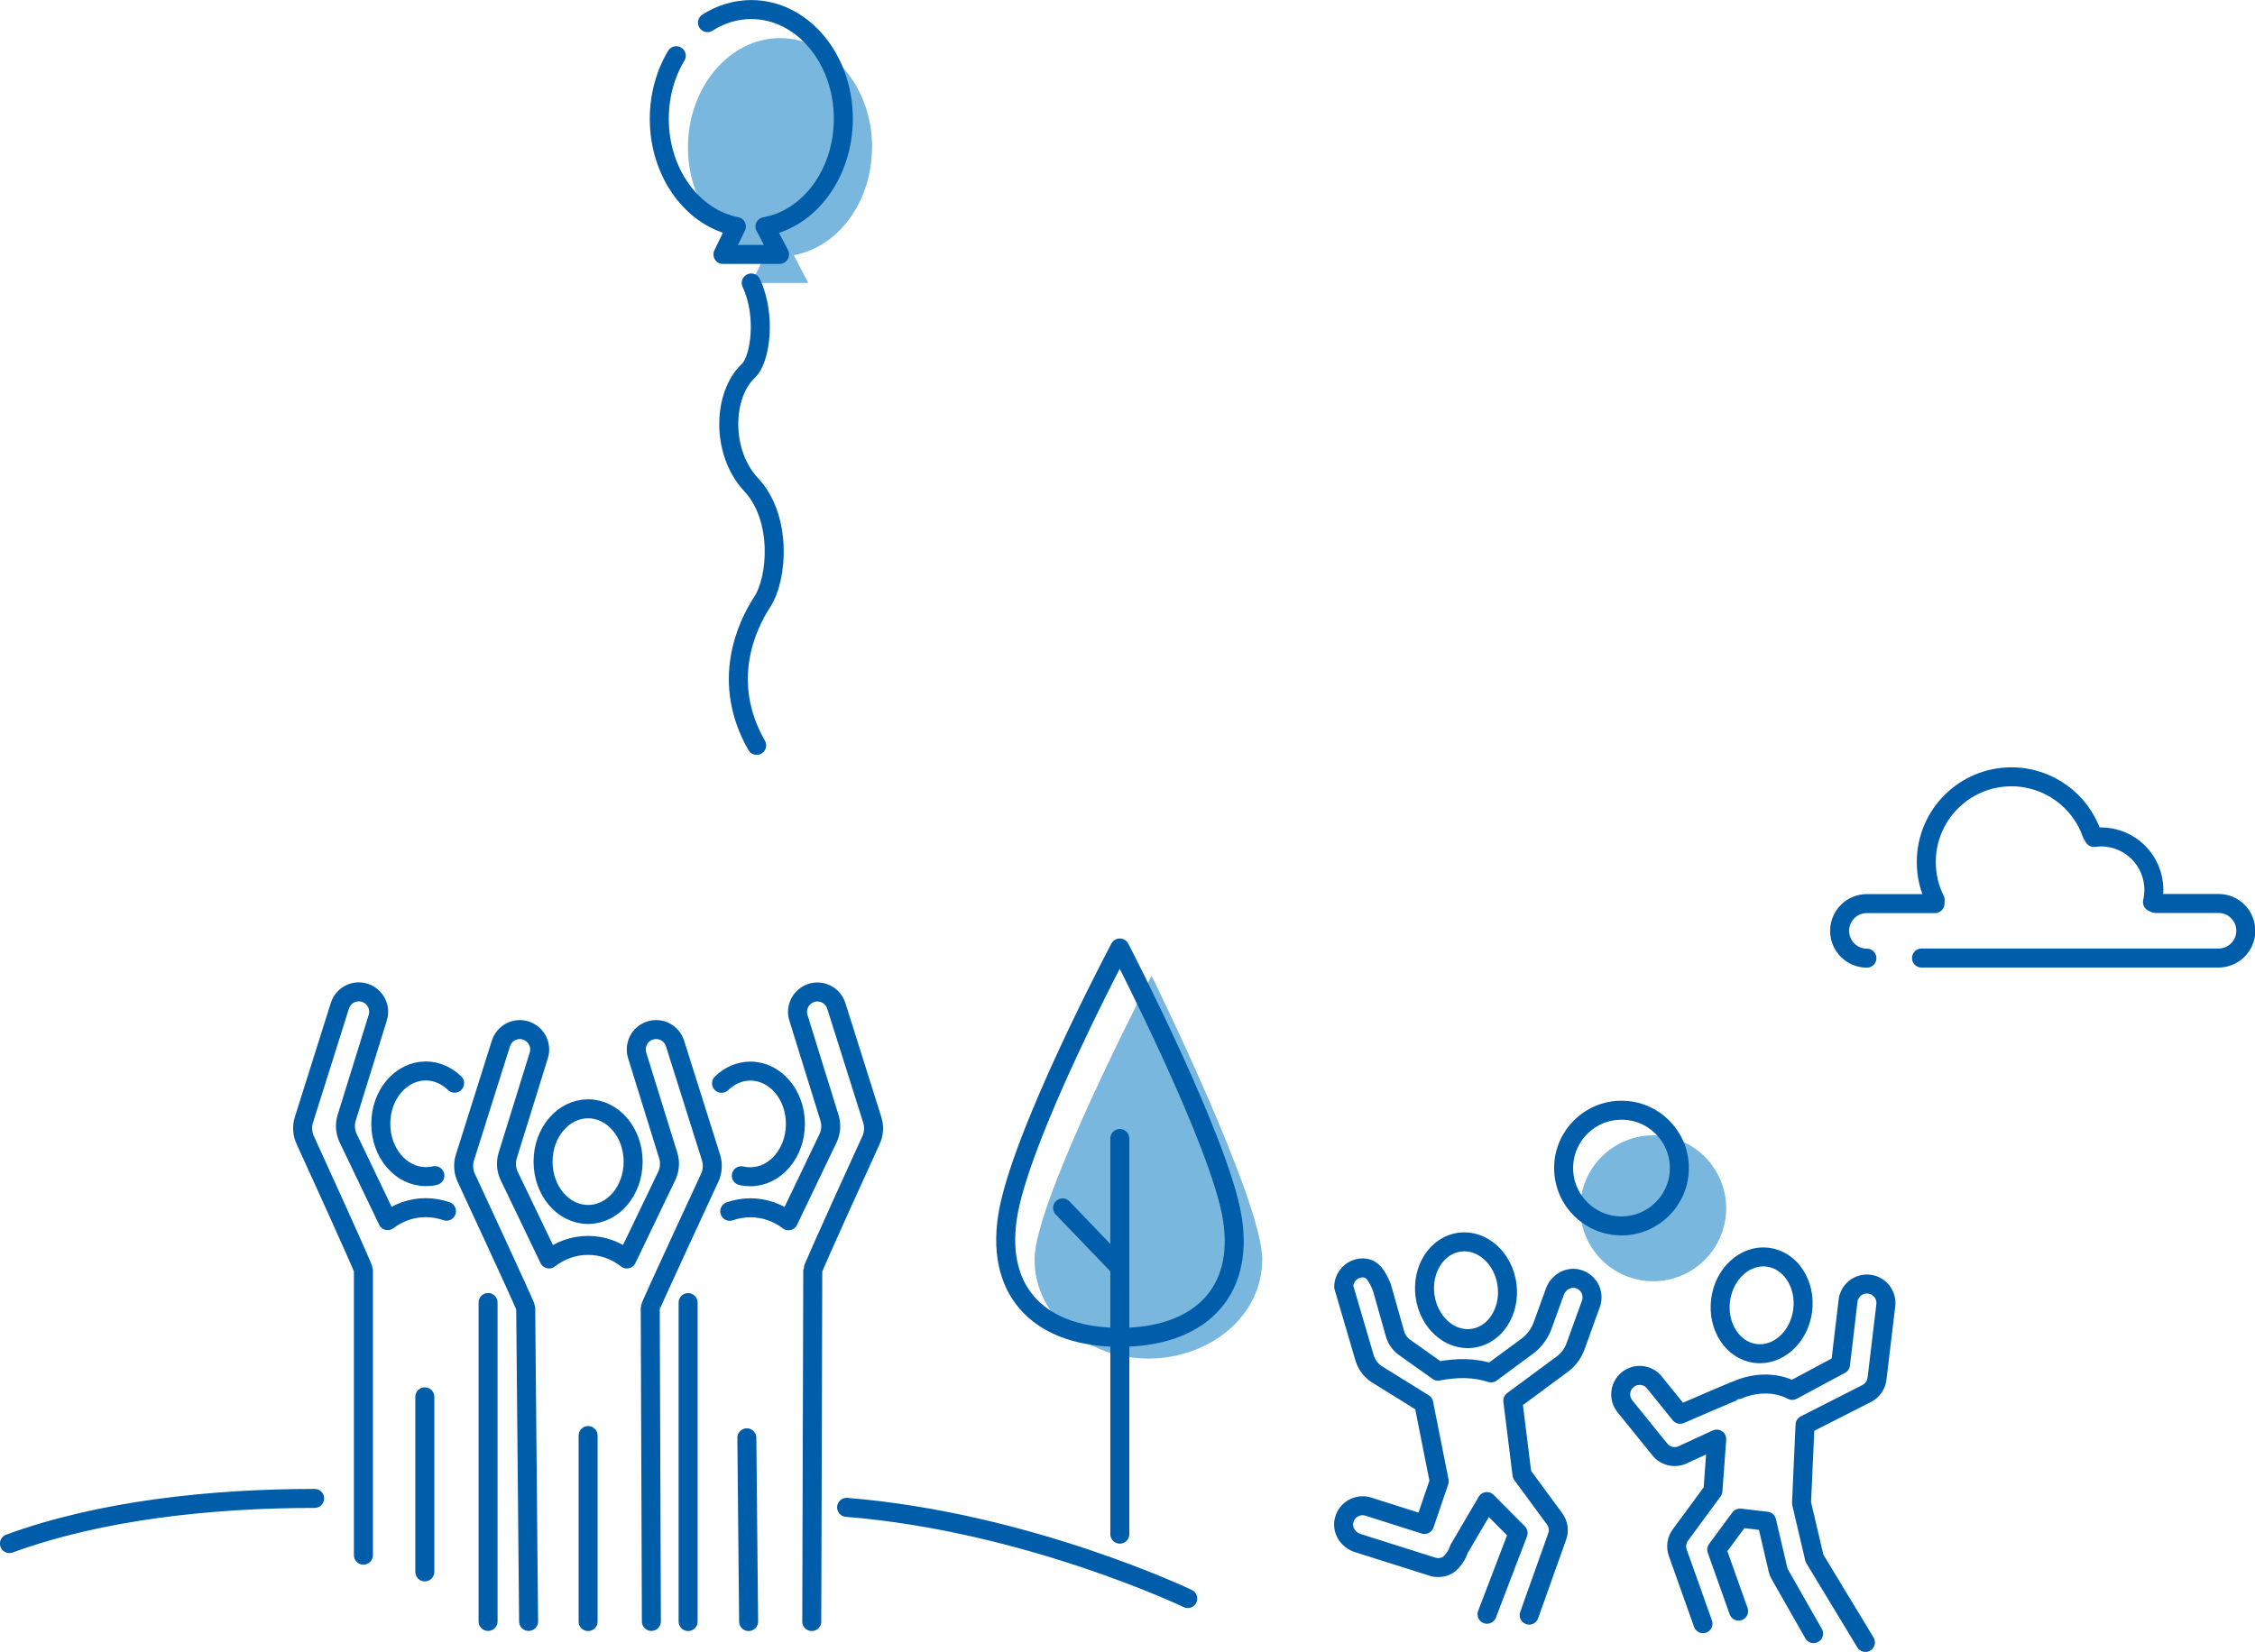 <?xml version="1.0" encoding="UTF-8"?><svg id="Ebene_1" xmlns="http://www.w3.org/2000/svg" viewBox="0 0 179.26 131.35"><defs><style>.cls-1{fill:#79b7de;}.cls-2{fill:none;stroke:#005da9;stroke-linecap:round;stroke-linejoin:round;stroke-width:1.51px;}</style></defs><path class="cls-1" d="m100.34,100.13c0,4.68-4.36,7.9-9.05,7.9s-9.05-3.22-9.05-7.9,9.3-22.55,9.3-22.55c0,0,8.8,17.87,8.8,22.55"/><path class="cls-1" d="m69.33,11.71c0-4.79-3.28-8.68-7.32-8.68s-7.32,3.93-7.32,8.68c0,4.31,2.66,7.89,6.13,8.56l-1.07,2.23h4.5l-1.15-2.21c3.52-.63,6.22-4.23,6.22-8.58"/><path class="cls-1" d="m137.22,96.08c0,3.2-2.6,5.8-5.8,5.8s-5.8-2.6-5.8-5.8,2.6-5.8,5.8-5.8,5.8,2.6,5.8,5.8"/><path class="cls-2" d="m133.5,92.88c0,2.54-2.06,4.6-4.6,4.6s-4.6-2.06-4.6-4.6,2.06-4.6,4.6-4.6,4.6,2.06,4.6,4.6Zm-11.94,35.55l2.23-6.26c.17-.47.09-1-.21-1.4l-2.59-3.52-.73-5.87,4.03-2.98c.43-.35.76-.81.95-1.33l1.23-3.4c.31-.86-.21-1.82-1.15-2-.74-.14-1.46.34-1.72,1.05l-.97,2.68c-.24.66-.67,1.24-1.23,1.65l-2.87,2.12c-1.28-.42-2.69-.44-4.21-.14l-2.65-1.88c-.38-.27-.66-.66-.78-1.11l-1.05-3.71c-.34-.77-.68-1.51-1.51-1.51s-1.51.68-1.51,1.51l1.65,5.62c.15.52.47.97.91,1.28l3.8,2.36,1.23,6.2-1.17,3.43-4.47-1.42c-.88-.27-1.81.29-1.95,1.24-.1.74.41,1.44,1.12,1.66l5.94,1.88c.4.12.84.08,1.2-.13.36-.21.79-.84.89-1.25l2.23-3.8,2.48,2.5-2.47,6.46m20-.25l-1.74-4.89,1.85-2.51,1.5.18.62.07.9,3.85c.03.14.09.28.16.4l2.67,4.69m4.12.7l-4.05-6.69-1.03-4.39.28-6.22,4.93-2.51c.43-.23.73-.66.79-1.15l.7-5.85c.1-.83-.49-1.58-1.32-1.68-.82-.1-1.58.49-1.68,1.32l-.6,5.07-3.84,2.06c-1.38-.74-3.09-.59-4.29-.06-.11,0-4.62,1.96-4.62,1.96l-2.04-2.53c-.52-.65-1.47-.75-2.12-.23-.65.52-.75,1.47-.23,2.12l2.78,3.44c.29.37.73.56,1.18.56.21,0,.43-.04.63-.14l2.71-1.25-.3,4.11-2.59,3.52c-.3.4-.37.93-.21,1.4l2.01,5.65m1.4-25.75c-.28,2.11.95,4.02,2.75,4.26,1.8.24,3.49-1.28,3.77-3.39.28-2.11-.95-4.02-2.75-4.26-1.8-.24-3.49,1.28-3.77,3.39Zm-16.98-1.2c.28,2.11-.95,4.02-2.75,4.26-1.8.24-3.49-1.28-3.77-3.39-.28-2.11.95-4.02,2.75-4.26,1.8-.24,3.49,1.28,3.77,3.39ZM59.72,22.5c1.22,2.62.72,6.1-.23,6.99-2.02,1.88-2.21,6.45.23,9.06,2.45,2.62,2.11,7.41.88,9.3-1.23,1.89-3.35,6.34-.45,11.42M56.24,1.8c1.03-.66,2.22-1.04,3.48-1.04,4.04,0,7.32,3.88,7.32,8.68,0,4.35-2.7,7.96-6.23,8.58h.01s1.15,2.21,1.15,2.21h-4.5l1.07-2.22c-3.48-.67-6.13-4.25-6.13-8.56,0-1.87.5-3.6,1.35-5.02m35.26,96.36l-4.55-4.74m13.49.8c-.98-6.08-8.94-21.47-8.94-21.47,0,0-8.01,15.09-8.94,21.47-.89,6.09,2.78,9.49,8.94,9.49s9.92-3.41,8.94-9.49Zm-8.94,25.14v-31.46M.75,122.74c7.24-2.65,16.07-3.59,24.26-3.59m42.29.71c14.4,1.16,27.12,7.25,27.12,7.25m-36.41-30.79c.52-.18,1.07-.28,1.65-.28,1.14,0,2.18.39,3.02,1.03l3.14-6.55c.24-.51.29-1.09.12-1.63l-2.47-7.96c-.25-.81.18-1.67.98-1.96.84-.3,1.76.16,2.03,1.01l2.86,9.07c.17.54.13,1.13-.12,1.65,0,0-4.61,10.08-4.61,10.29l-.08,27.95m-30.76-3.95v-13.92m12.98,17.87v-14.79m12.76,14.79l-.14-14.61m-4.67,14.61v-25.36m4.23-10.09c.23.06.47.08.72.08,1.98,0,3.58-1.88,3.58-4.2s-1.6-4.2-3.58-4.2c-.87,0-1.67.37-2.29.97m-5.58,42.79l-.09-24.95c0-.15,4.71-10.29,4.71-10.29.25-.51.29-1.1.12-1.65l-2.86-9.07c-.27-.85-1.19-1.31-2.03-1.01-.8.28-1.23,1.15-.98,1.96l2.47,7.96c.17.54.12,1.12-.12,1.63l-3.17,6.6c-.85-.68-1.92-1.08-3.09-1.08s-2.24.41-3.09,1.08l-3.17-6.6c-.24-.51-.29-1.09-.12-1.63l2.47-7.96c.25-.81-.18-1.67-.98-1.96-.84-.3-1.76.16-2.03,1.01l-2.86,9.07c-.17.54-.13,1.13.12,1.65,0,0,4.71,10.14,4.71,10.29l.23,24.95m8.31-36.56c0,2.32-1.6,4.2-3.58,4.2s-3.58-1.88-3.58-4.2,1.6-4.2,3.58-4.2,3.58,1.88,3.58,4.2Zm-14.84,3.94c-.52-.18-1.07-.28-1.65-.28-1.14,0-2.18.39-3.02,1.03l-3.14-6.55c-.24-.51-.29-1.09-.12-1.63l2.47-7.96c.25-.81-.18-1.67-.98-1.96-.84-.3-1.76.16-2.03,1.01l-2.86,9.07c-.17.54-.13,1.13.12,1.65,0,0,4.61,10.08,4.61,10.29v22.68m9.91,5.27v-25.36m-4.23-10.09c-.23.06-.47.08-.72.08-1.98,0-3.58-1.88-3.58-4.2s1.6-4.2,3.58-4.2c.87,0,1.67.37,2.29.97m112.27-9.94c-1.2,0-2.17-.97-2.17-2.17s.97-2.17,2.17-2.17h5.41l.02-.28c-.46-.91-.71-1.94-.71-3.03,0-3.74,3.03-6.77,6.77-6.77,2.96,0,5.48,1.9,6.4,4.55l.16.27c.18-.02.37-.04.56-.04,2.32,0,4.2,1.88,4.2,4.2,0,.34-.04.67-.11.98l.23.11h5.02c1.2,0,2.17.97,2.17,2.17s-.97,2.17-2.17,2.17h-23.61"/></svg>